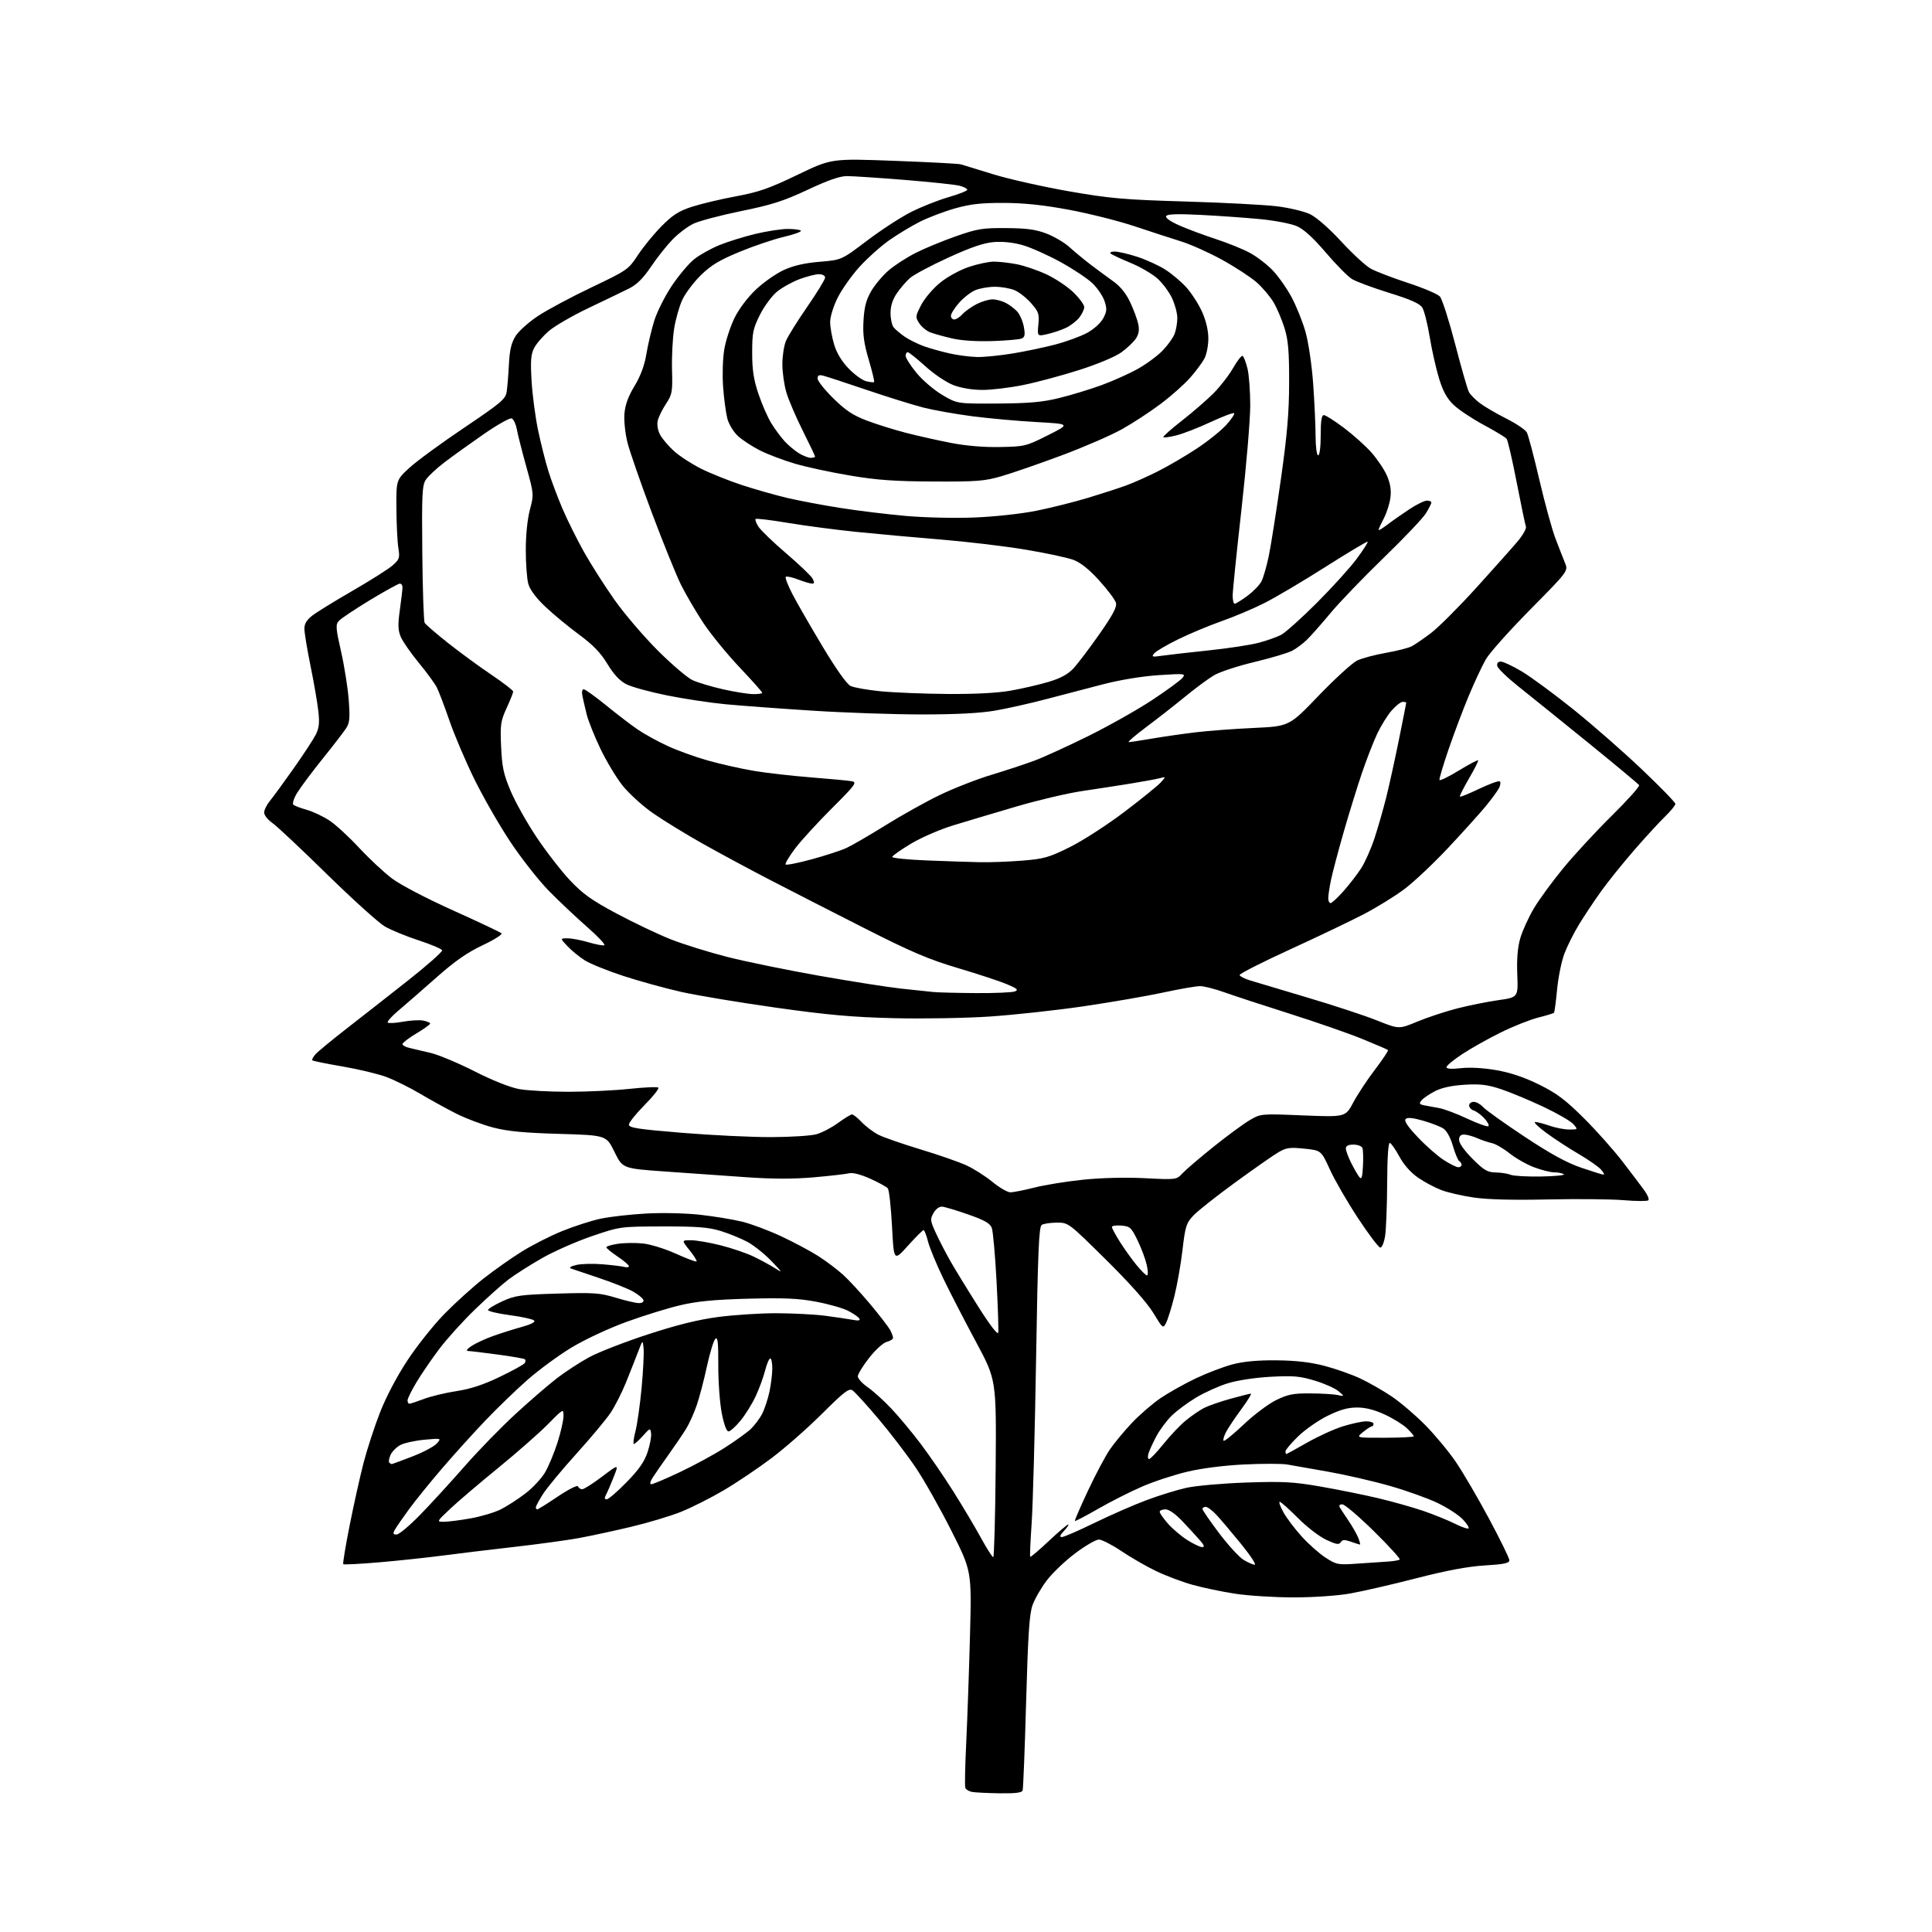 <?xml version="1.0" encoding="UTF-8" standalone="no"?>
<svg 
  version="1.1" 
  xmlns="http://www.w3.org/2000/svg" 
  xmlns:xlink="http://www.w3.org/1999/xlink" 
  xmlns:svg="http://www.w3.org/2000/svg"
  xmlns:rdf="http://www.w3.org/1999/02/22-rdf-syntax-ns#"
  xmlns:cc="http://creativecommons.org/ns#"
  xmlns:dc="http://purl.org/dc/elements/1.1/"
  viewBox="0 0 768 768"
  width="768"
  height="768"
>
<style>svg {background-color: white; }</style>"
<path stroke="none" fill="black" fill-rule="evenodd" d="M397.28,712.86C392.45,712.79 387.53,712.54 386.33,712.31C385.14,712.07 383.97,711.35 383.72,710.69C383.47,710.04 383.64,701.85 384.10,692.50C384.55,683.15 385.22,664.02 385.59,650.00C386.26,624.50 386.26,624.50 378.19,608.50C373.76,599.70 367.41,588.45 364.08,583.50C360.76,578.55 354.09,569.82 349.27,564.10C344.45,558.38 339.75,553.23 338.83,552.65C337.45,551.79 335.37,553.41 326.83,561.93C321.15,567.60 312.11,575.55 306.75,579.59C301.39,583.63 292.80,589.41 287.65,592.44C282.51,595.46 274.88,599.31 270.70,600.98C266.52,602.66 257.56,605.34 250.80,606.95C244.03,608.56 234.68,610.57 230.00,611.43C225.32,612.28 213.62,613.88 204.00,614.97C194.38,616.07 181.55,617.62 175.50,618.42C169.45,619.21 158.29,620.40 150.70,621.05C143.10,621.69 136.69,622.03 136.45,621.79C136.21,621.55 137.36,614.56 139.01,606.27C140.66,597.98 143.15,586.78 144.55,581.40C145.95,576.01 148.89,567.01 151.09,561.40C153.50,555.22 157.83,547.02 162.05,540.63C165.89,534.82 172.51,526.52 176.77,522.19C181.02,517.86 187.94,511.60 192.14,508.30C196.34,504.99 203.17,500.17 207.32,497.58C211.46,495.00 218.71,491.31 223.42,489.39C228.14,487.47 235.03,485.25 238.75,484.45C242.46,483.66 250.68,482.73 257.00,482.39C263.56,482.04 272.79,482.26 278.50,482.91C284.00,483.54 291.43,484.76 295.00,485.63C298.57,486.50 305.57,489.12 310.55,491.45C315.53,493.78 322.14,497.31 325.25,499.29C328.35,501.28 332.78,504.61 335.10,506.70C337.41,508.79 342.31,514.10 345.99,518.50C349.66,522.90 353.19,527.48 353.84,528.68C354.48,529.89 355.00,531.30 355.00,531.83C355.00,532.35 353.87,533.07 352.50,533.41C351.10,533.76 348.02,536.56 345.50,539.77C343.03,542.92 341.00,546.23 341.00,547.11C341.00,548.00 342.77,549.95 344.93,551.45C347.10,552.95 351.28,556.73 354.23,559.84C357.18,562.95 362.43,569.24 365.89,573.82C369.36,578.39 375.22,586.94 378.93,592.82C382.63,598.69 387.57,606.99 389.90,611.25C392.23,615.51 394.45,619.00 394.82,619.00C395.19,619.00 395.63,603.14 395.79,583.75C396.07,548.50 396.07,548.50 388.01,533.50C383.57,525.25 377.71,513.88 374.98,508.23C372.25,502.58 369.51,495.94 368.89,493.48C368.27,491.01 367.48,489.00 367.13,488.99C366.78,488.99 363.98,491.78 360.91,495.20C355.31,501.42 355.31,501.42 354.59,487.48C354.19,479.82 353.44,473.03 352.92,472.40C352.40,471.77 349.24,470.04 345.91,468.54C342.21,466.88 338.96,466.04 337.57,466.39C336.31,466.71 330.00,467.43 323.55,468.00C315.40,468.71 307.18,468.70 296.66,467.96C288.32,467.38 273.85,466.36 264.50,465.70C247.50,464.50 247.50,464.50 244.26,457.89C241.02,451.28 241.02,451.28 222.26,450.73C208.02,450.31 201.66,449.69 195.86,448.16C191.66,447.05 185.14,444.58 181.36,442.68C177.59,440.77 171.12,437.21 167.00,434.77C162.88,432.33 156.84,429.34 153.60,428.12C150.35,426.91 142.51,425.03 136.17,423.94C129.83,422.86 124.42,421.76 124.16,421.49C123.89,421.23 124.48,420.13 125.45,419.05C126.43,417.97 132.01,413.37 137.86,408.82C143.71,404.28 154.71,395.66 162.30,389.67C169.88,383.68 175.94,378.32 175.75,377.76C175.57,377.20 171.39,375.43 166.46,373.82C161.54,372.22 155.49,369.73 153.01,368.30C150.53,366.86 140.18,357.52 130.00,347.54C119.83,337.56 110.04,328.37 108.25,327.13C106.46,325.88 105.00,324.03 105.00,323.01C105.00,321.99 106.05,319.88 107.32,318.33C108.60,316.77 112.82,311.00 116.70,305.50C120.58,300.00 124.53,293.96 125.49,292.09C126.85,289.40 127.08,287.38 126.53,282.60C126.16,279.26 124.76,271.17 123.42,264.62C122.09,258.08 121.00,251.46 121.00,249.91C121.00,247.92 121.94,246.38 124.26,244.62C126.05,243.25 133.27,238.81 140.30,234.75C147.34,230.68 154.44,226.19 156.07,224.75C158.79,222.36 158.99,221.77 158.35,217.82C157.97,215.44 157.62,208.39 157.58,202.15C157.50,190.80 157.50,190.80 162.74,185.97C165.62,183.32 175.39,176.16 184.45,170.07C199.22,160.12 200.96,158.65 201.41,155.74C201.69,153.96 202.09,149.07 202.30,144.87C202.58,139.23 203.26,136.32 204.90,133.66C206.12,131.69 210.13,128.08 213.81,125.64C217.49,123.20 227.07,118.07 235.10,114.25C249.41,107.43 249.78,107.17 253.58,101.39C255.71,98.15 259.94,92.99 262.98,89.91C267.40,85.45 269.83,83.90 275.01,82.21C278.58,81.05 286.45,79.17 292.50,78.05C301.66,76.35 305.76,74.92 317.00,69.50C330.50,63.00 330.50,63.00 355.50,63.93C369.25,64.44 381.18,65.07 382.00,65.34C382.82,65.61 388.68,67.41 395.00,69.33C401.32,71.26 414.82,74.28 425.00,76.06C441.30,78.90 446.79,79.38 471.16,80.10C486.38,80.55 502.80,81.41 507.66,82.01C512.52,82.61 518.42,84.02 520.78,85.15C523.31,86.37 528.35,90.78 533.16,95.99C537.61,100.82 542.89,105.68 544.88,106.79C546.87,107.89 553.51,110.44 559.64,112.45C565.76,114.45 571.50,116.89 572.38,117.87C573.27,118.85 576.00,127.37 578.45,136.80C580.90,146.24 583.36,154.80 583.91,155.83C584.46,156.85 586.39,158.82 588.21,160.21C590.02,161.59 594.75,164.36 598.72,166.36C602.68,168.35 606.38,170.85 606.94,171.90C607.51,172.95 609.74,181.39 611.90,190.65C614.06,199.92 616.94,210.43 618.30,214.00C619.66,217.57 621.37,221.96 622.10,223.74C623.43,226.98 623.43,226.98 608.36,242.24C600.07,250.63 592.10,259.56 590.65,262.08C589.20,264.59 586.15,271.12 583.87,276.57C581.59,282.02 577.97,291.61 575.83,297.88C573.68,304.15 572.06,309.63 572.21,310.05C572.37,310.47 575.81,308.80 579.84,306.34C583.88,303.87 587.36,302.03 587.57,302.24C587.78,302.45 586.15,305.69 583.95,309.45C581.76,313.22 580.13,316.46 580.34,316.67C580.55,316.88 584.00,315.48 588.01,313.56C592.02,311.64 595.68,310.31 596.15,310.59C596.62,310.88 596.49,312.11 595.86,313.31C595.22,314.51 592.86,317.74 590.60,320.48C588.35,323.22 581.71,330.59 575.85,336.84C570.00,343.10 562.11,350.54 558.32,353.39C554.54,356.24 547.18,360.78 541.97,363.48C536.76,366.19 523.50,372.52 512.50,377.56C501.50,382.60 492.61,387.13 492.75,387.61C492.89,388.10 494.69,389.03 496.75,389.68C498.81,390.32 509.05,393.38 519.50,396.48C529.95,399.57 542.46,403.69 547.30,405.62C556.11,409.14 556.11,409.14 563.32,406.14C567.30,404.48 574.36,402.14 579.02,400.93C583.68,399.73 591.10,398.22 595.50,397.60C603.50,396.46 603.50,396.46 603.14,387.35C602.90,381.07 603.28,376.57 604.36,372.87C605.23,369.92 607.64,364.63 609.72,361.13C611.80,357.62 617.06,350.42 621.41,345.13C625.76,339.83 634.45,330.44 640.72,324.25C646.99,318.06 651.87,312.60 651.57,312.11C651.26,311.62 642.12,304.00 631.26,295.19C620.39,286.37 607.90,276.30 603.51,272.81C599.12,269.32 595.37,265.69 595.19,264.73C594.97,263.62 595.48,263.00 596.62,263.00C597.59,263.00 601.33,264.76 604.94,266.91C608.55,269.06 617.74,275.83 625.36,281.94C632.98,288.05 645.24,298.78 652.60,305.78C659.96,312.77 665.99,318.97 665.99,319.55C666.00,320.12 664.16,322.37 661.92,324.55C659.67,326.72 654.12,332.77 649.57,338.00C645.03,343.23 639.06,350.65 636.32,354.50C633.57,358.35 629.67,364.23 627.64,367.56C625.61,370.89 623.02,376.06 621.88,379.06C620.74,382.05 619.43,388.48 618.97,393.35C618.51,398.21 617.95,402.38 617.72,402.61C617.49,402.84 614.65,403.70 611.40,404.52C608.16,405.34 601.45,408.01 596.50,410.46C591.55,412.91 584.69,416.76 581.25,419.03C577.81,421.30 575.00,423.63 575.00,424.21C575.00,424.90 576.99,425.03 580.75,424.61C584.28,424.21 589.72,424.52 594.83,425.41C600.45,426.39 605.97,428.25 611.83,431.14C618.84,434.61 622.23,437.15 629.58,444.46C634.58,449.43 641.55,457.26 645.08,461.87C648.61,466.47 652.51,471.62 653.74,473.32C654.97,475.03 655.65,476.74 655.24,477.14C654.83,477.53 650.40,477.52 645.40,477.09C640.39,476.67 626.83,476.54 615.26,476.80C601.53,477.10 591.33,476.84 585.89,476.04C581.31,475.38 575.48,474.04 572.94,473.07C570.39,472.10 566.24,469.89 563.72,468.15C560.82,466.16 558.08,463.07 556.31,459.81C554.76,456.96 553.05,454.49 552.50,454.32C551.86,454.11 551.47,459.91 551.42,470.25C551.37,479.19 551.01,488.64 550.61,491.25C550.20,493.90 549.35,495.98 548.69,495.94C548.03,495.91 544.04,490.63 539.80,484.19C535.57,477.76 530.55,469.08 528.65,464.90C525.18,457.30 525.18,457.30 518.49,456.61C512.69,456.01 511.31,456.21 508.15,458.07C506.14,459.25 498.43,464.64 491.00,470.05C483.57,475.46 476.10,481.37 474.39,483.19C471.56,486.20 471.16,487.45 470.07,496.82C469.41,502.49 467.95,510.82 466.82,515.32C465.69,519.82 464.21,524.57 463.53,525.88C462.33,528.21 462.22,528.12 458.43,521.88C455.97,517.83 449.11,510.11 439.64,500.75C424.74,486.02 424.72,486.00 420.11,486.02C417.57,486.02 414.88,486.43 414.11,486.91C412.98,487.63 412.57,497.27 411.86,540.14C411.39,568.94 410.59,598.35 410.10,605.50C409.60,612.65 409.34,618.66 409.53,618.85C409.71,619.04 413.03,616.23 416.89,612.60C420.76,608.97 424.24,606.00 424.63,606.00C425.03,606.00 424.29,607.12 423.00,608.50C421.33,610.28 421.07,611.00 422.10,611.00C422.90,611.00 428.72,608.48 435.03,605.40C441.34,602.32 450.62,598.25 455.66,596.37C460.69,594.48 467.89,592.25 471.66,591.42C475.42,590.59 486.15,589.65 495.50,589.33C510.18,588.84 514.21,589.06 525.00,590.94C531.88,592.14 542.14,594.21 547.82,595.55C553.49,596.89 561.59,599.18 565.82,600.62C570.04,602.07 575.68,604.36 578.35,605.70C581.02,607.04 583.46,607.87 583.78,607.56C584.09,607.24 583.04,605.60 581.43,603.91C579.82,602.23 575.35,599.33 571.49,597.47C567.64,595.61 559.09,592.55 552.49,590.67C545.90,588.78 534.88,586.25 528.00,585.03C521.12,583.82 513.78,582.53 511.68,582.16C509.58,581.80 501.93,581.79 494.68,582.14C486.66,582.52 477.78,583.65 472.00,585.02C466.77,586.25 458.68,588.91 454.00,590.94C449.32,592.96 441.47,596.94 436.54,599.77C431.62,602.60 427.45,604.78 427.28,604.61C427.11,604.45 429.45,599.04 432.47,592.61C435.49,586.17 439.41,578.79 441.18,576.20C442.95,573.62 446.89,568.86 449.95,565.63C453.00,562.40 458.11,557.98 461.29,555.81C464.48,553.64 470.78,550.11 475.29,547.95C479.81,545.80 486.43,543.28 490.00,542.34C494.40,541.19 500.05,540.68 507.50,540.75C515.15,540.83 520.94,541.50 526.50,542.95C530.90,544.10 537.28,546.35 540.68,547.94C544.08,549.53 549.70,552.74 553.18,555.08C556.65,557.42 562.65,562.53 566.50,566.43C570.35,570.33 575.81,576.89 578.63,581.01C581.45,585.13 587.41,595.31 591.88,603.63C596.34,611.96 600.00,619.42 600.00,620.23C600.00,621.38 597.88,621.83 590.24,622.29C583.49,622.70 575.05,624.28 562.91,627.41C553.25,629.90 541.38,632.62 536.54,633.47C531.51,634.34 521.90,635.00 514.12,634.99C506.63,634.99 496.23,634.33 491.00,633.53C485.77,632.73 478.12,631.13 474.00,629.97C469.88,628.82 463.35,626.36 459.50,624.50C455.65,622.65 449.45,619.07 445.73,616.56C442.00,614.05 437.99,612.00 436.82,612.00C435.64,612.00 431.39,614.47 427.37,617.50C423.35,620.52 418.26,625.39 416.06,628.31C413.85,631.23 411.32,635.62 410.45,638.06C409.19,641.56 408.65,649.69 407.90,676.50C407.38,695.20 406.75,711.06 406.51,711.75C406.19,712.64 403.51,712.96 397.28,712.86zM498.78,622.00C499.48,622.00 497.04,618.29 493.35,613.75C489.66,609.21 485.28,604.04 483.62,602.25C481.96,600.46 480.02,599.00 479.30,599.00C478.59,599.00 478.00,599.38 478.00,599.85C478.00,600.31 480.96,604.61 484.57,609.40C488.18,614.19 492.57,618.99 494.32,620.05C496.07,621.12 498.08,621.99 498.78,622.00zM539.50,621.57C543.90,621.26 549.38,620.89 551.67,620.75C553.96,620.61 556.09,620.24 556.40,619.93C556.72,619.62 552.10,614.55 546.14,608.68C540.18,602.81 534.53,598.00 533.59,598.00C532.50,598.00 532.15,598.45 532.61,599.25C533.01,599.94 534.61,602.38 536.17,604.67C537.72,606.97 539.43,610.01 539.97,611.42C540.51,612.84 540.80,614.00 540.62,614.00C540.45,614.00 538.83,613.49 537.04,612.86C534.46,611.96 533.61,612.01 532.96,613.07C532.29,614.14 531.16,613.95 527.16,612.08C524.43,610.80 519.35,606.88 515.88,603.37C512.40,599.87 509.18,597.00 508.71,597.00C508.25,597.00 508.91,598.88 510.19,601.17C511.46,603.46 514.75,607.81 517.50,610.84C520.25,613.87 524.52,617.65 527.00,619.24C531.27,621.99 531.91,622.11 539.50,621.57zM477.87,615.00C478.95,615.00 478.70,614.26 476.95,612.25C475.63,610.74 472.53,607.36 470.06,604.75C467.25,601.78 464.72,600.00 463.29,600.00C462.03,600.00 461.00,600.43 461.00,600.97C461.00,601.50 462.46,603.60 464.25,605.64C466.04,607.68 469.50,610.62 471.95,612.18C474.39,613.73 477.06,615.00 477.87,615.00zM157.65,610.00C158.59,610.00 162.77,606.51 166.93,602.25C171.09,597.99 179.03,589.32 184.58,583.00C190.12,576.67 199.34,567.20 205.08,561.94C210.81,556.68 218.20,550.31 221.50,547.78C224.80,545.25 230.51,541.53 234.19,539.53C237.88,537.52 248.39,533.43 257.55,530.44C269.32,526.60 277.58,524.56 285.66,523.50C291.95,522.68 302.37,522.01 308.80,522.03C315.24,522.05 323.88,522.50 328.00,523.03C332.12,523.57 337.03,524.29 338.89,524.64C341.33,525.10 342.09,524.95 341.58,524.12C341.18,523.49 339.17,522.11 337.10,521.05C335.02,519.99 329.31,518.37 324.41,517.45C317.39,516.13 311.69,515.88 297.50,516.25C284.10,516.61 277.20,517.26 270.50,518.83C265.55,519.98 255.88,522.97 249.00,525.48C241.90,528.07 232.50,532.46 227.23,535.64C222.13,538.72 214.26,544.50 209.73,548.47C205.20,552.45 197.68,559.71 193.00,564.62C188.32,569.52 180.63,578.02 175.90,583.52C171.17,589.01 165.17,596.42 162.56,599.98C159.96,603.54 157.40,607.25 156.88,608.23C156.14,609.60 156.31,610.00 157.65,610.00zM176.50,604.93C178.15,604.93 182.90,604.32 187.06,603.58C191.22,602.84 196.62,601.23 199.06,600.00C201.50,598.78 205.89,595.95 208.80,593.72C211.72,591.50 215.26,587.70 216.67,585.30C218.08,582.89 220.31,577.54 221.62,573.42C222.93,569.30 224.00,564.56 224.00,562.89C224.00,559.88 223.98,559.89 217.75,566.20C214.31,569.69 205.44,577.48 198.03,583.52C190.62,589.56 182.07,596.85 179.03,599.71C173.50,604.93 173.50,604.93 176.50,604.93zM213.58,600.00C213.89,600.00 217.59,597.69 221.78,594.87C226.15,591.94 229.58,590.23 229.79,590.87C230.00,591.49 230.74,592.00 231.43,592.00C232.13,592.00 235.69,589.74 239.35,586.97C246.00,581.94 246.00,581.94 243.96,587.11C242.83,589.96 241.47,593.13 240.92,594.15C240.20,595.49 240.27,596.00 241.18,596.00C241.86,596.00 245.41,592.95 249.06,589.22C253.95,584.21 256.15,581.08 257.42,577.24C258.37,574.38 259.00,571.02 258.82,569.77C258.51,567.57 258.40,567.61 255.58,570.75C253.98,572.54 252.36,574.00 251.98,574.00C251.60,574.00 251.88,571.73 252.60,568.95C253.32,566.18 254.42,558.41 255.05,551.70C255.67,544.99 256.03,537.92 255.84,536.00C255.50,532.50 255.50,532.50 253.60,537.50C252.55,540.25 250.38,545.73 248.79,549.67C247.19,553.61 244.48,558.95 242.77,561.53C241.07,564.11 234.94,571.46 229.15,577.86C223.37,584.26 217.37,591.50 215.82,593.95C214.27,596.39 213.00,598.75 213.00,599.20C213.00,599.64 213.26,600.00 213.58,600.00zM258.93,590.00C259.57,590.00 264.69,587.83 270.30,585.17C275.91,582.52 283.88,578.19 288.00,575.56C292.12,572.93 296.78,569.59 298.34,568.14C299.90,566.69 301.99,563.92 302.97,562.00C303.95,560.08 305.26,556.12 305.88,553.20C306.49,550.29 307.00,546.12 307.00,543.95C307.00,541.78 306.64,540.00 306.19,540.00C305.74,540.00 304.83,542.15 304.15,544.78C303.48,547.41 301.80,552.01 300.41,554.99C299.03,557.98 296.32,562.35 294.38,564.71C292.45,567.07 290.29,569.00 289.59,569.00C288.81,569.00 287.78,566.21 286.91,561.75C286.13,557.76 285.51,549.21 285.53,542.75C285.56,533.44 285.31,531.26 284.33,532.25C283.66,532.94 282.15,537.89 280.99,543.25C279.84,548.62 278.02,555.53 276.96,558.61C275.90,561.68 274.04,565.84 272.81,567.85C271.59,569.86 268.50,574.42 265.94,578.00C263.38,581.58 260.50,585.74 259.53,587.25C258.41,589.00 258.19,590.00 258.93,590.00zM155.70,582.00C155.90,582.00 159.59,580.64 163.90,578.98C168.20,577.32 172.58,575.00 173.61,573.83C175.50,571.70 175.50,571.70 168.78,572.31C165.08,572.65 160.78,573.58 159.22,574.38C157.66,575.19 155.88,576.96 155.26,578.33C154.64,579.69 154.40,581.07 154.73,581.40C155.06,581.73 155.50,582.00 155.70,582.00zM456.78,580.00C457.28,580.00 459.86,577.29 462.52,573.98C465.17,570.67 469.18,566.46 471.42,564.63C473.67,562.79 476.91,560.57 478.63,559.68C480.35,558.80 485.06,557.16 489.11,556.04C493.15,554.92 496.81,554.00 497.23,554.00C497.65,554.00 495.93,556.81 493.39,560.25C490.86,563.69 488.13,567.78 487.32,569.34C486.51,570.91 486.10,572.43 486.41,572.74C486.71,573.04 490.27,570.14 494.33,566.30C498.38,562.45 504.20,558.07 507.27,556.57C511.98,554.27 514.09,553.85 520.89,553.90C525.32,553.92 530.19,554.22 531.72,554.54C534.50,555.14 534.50,555.14 532.13,553.06C530.83,551.92 526.60,550.02 522.73,548.85C516.73,547.03 514.16,546.80 505.10,547.29C498.81,547.64 491.86,548.70 488.00,549.90C484.43,551.01 478.80,553.55 475.50,555.53C472.20,557.51 467.86,560.72 465.85,562.66C463.85,564.61 461.09,568.30 459.72,570.85C458.35,573.41 456.92,576.51 456.55,577.75C456.17,578.99 456.28,580.00 456.78,580.00zM511.33,578.00C511.51,578.00 515.22,575.96 519.58,573.47C523.94,570.98 530.36,568.06 533.86,566.97C537.35,565.89 541.51,565.00 543.11,565.00C544.70,565.00 546.00,565.45 546.00,566.00C546.00,566.55 545.66,567.02 545.25,567.04C544.84,567.06 543.27,568.08 541.76,569.31C539.02,571.56 539.02,571.56 550.51,571.53C556.83,571.51 562.00,571.25 562.00,570.94C562.00,570.63 560.76,569.19 559.25,567.74C557.74,566.30 553.80,563.85 550.50,562.32C546.45,560.43 542.87,559.51 539.48,559.51C535.80,559.50 532.66,560.39 527.73,562.81C524.04,564.63 518.76,568.31 516.00,571.00C513.25,573.68 511.00,576.35 511.00,576.94C511.00,577.52 511.15,578.00 511.33,578.00zM162.75,558.00C163.16,558.00 165.75,557.15 168.50,556.11C171.25,555.06 177.10,553.66 181.50,552.98C187.14,552.12 192.23,550.43 198.74,547.29C203.83,544.84 208.26,542.39 208.59,541.85C208.93,541.31 208.97,540.63 208.68,540.35C208.40,540.06 203.51,539.21 197.83,538.45C192.15,537.69 186.82,537.05 186.00,537.03C185.13,537.00 185.75,536.16 187.46,535.04C189.08,533.97 192.91,532.20 195.96,531.10C199.01,530.01 204.15,528.39 207.38,527.49C211.12,526.46 212.92,525.52 212.31,524.91C211.79,524.39 207.45,523.44 202.68,522.80C197.91,522.16 194.00,521.24 194.00,520.76C194.00,520.28 196.54,518.72 199.66,517.30C204.80,514.95 206.79,514.67 221.53,514.22C236.09,513.78 238.46,513.95 244.78,515.86C248.65,517.04 252.79,518.00 253.99,518.00C255.28,518.00 256.00,517.49 255.76,516.75C255.53,516.06 253.66,514.55 251.60,513.39C249.54,512.23 243.50,509.82 238.18,508.04C232.86,506.27 227.82,504.57 227.00,504.27C226.06,503.92 226.82,503.40 229.00,502.86C230.93,502.38 235.65,502.25 239.50,502.57C243.35,502.89 247.29,503.37 248.25,503.64C249.21,503.91 250.00,503.77 250.00,503.32C250.00,502.87 247.98,501.15 245.52,499.50C243.06,497.85 241.03,496.19 241.02,495.81C241.01,495.43 243.07,494.81 245.60,494.43C248.14,494.05 252.62,493.99 255.57,494.30C258.52,494.60 264.43,496.43 268.69,498.37C272.96,500.30 276.65,501.68 276.89,501.44C277.14,501.20 275.89,499.20 274.12,497.00C270.91,493.00 270.91,493.00 274.70,493.02C276.79,493.02 282.08,493.93 286.45,495.03C290.82,496.14 296.67,498.12 299.45,499.45C302.23,500.77 306.07,502.86 308.00,504.09C311.23,506.16 311.13,505.95 306.63,501.26C303.95,498.47 299.68,495.06 297.13,493.68C294.58,492.30 289.80,490.35 286.50,489.34C281.65,487.85 277.23,487.51 263.50,487.53C246.50,487.57 246.50,487.57 235.24,491.41C229.05,493.52 220.07,497.49 215.29,500.23C210.50,502.98 204.55,506.78 202.05,508.68C199.55,510.58 193.56,515.94 188.75,520.59C183.94,525.25 177.56,532.31 174.58,536.28C171.59,540.25 167.54,546.17 165.57,549.44C163.61,552.71 162.00,555.97 162.00,556.69C162.00,557.41 162.34,558.00 162.75,558.00zM396.81,529.74C396.99,528.80 396.69,519.59 396.14,509.27C395.59,498.95 394.74,489.43 394.25,488.12C393.56,486.29 391.45,485.08 384.93,482.79C380.29,481.17 375.63,479.76 374.56,479.67C373.39,479.57 372.02,480.56 371.10,482.17C369.69,484.64 369.76,485.23 372.03,490.17C373.37,493.10 376.02,498.20 377.90,501.50C379.79,504.80 384.74,512.89 388.91,519.47C393.56,526.83 396.61,530.79 396.81,529.74zM455.96,507.00C456.42,507.00 456.37,505.12 455.85,502.83C455.33,500.53 453.70,496.15 452.21,493.08C449.71,487.93 449.21,487.48 445.75,487.19C443.69,487.02 442.00,487.27 442.00,487.74C442.00,488.22 443.40,490.83 445.11,493.55C446.82,496.27 449.78,500.41 451.68,502.75C453.58,505.09 455.51,507.00 455.96,507.00zM401.59,473.96C402.74,473.98 407.04,473.14 411.14,472.09C415.24,471.04 423.98,469.63 430.55,468.95C437.82,468.20 447.43,467.97 455.08,468.35C467.66,468.99 467.66,468.99 470.08,466.38C471.41,464.95 476.97,460.20 482.44,455.82C487.90,451.44 494.36,446.70 496.78,445.28C501.18,442.70 501.18,442.70 518.02,443.39C534.85,444.07 534.85,444.07 537.96,438.23C539.67,435.03 543.56,429.12 546.62,425.12C549.67,421.11 551.98,417.64 551.75,417.42C551.52,417.19 546.87,415.18 541.42,412.96C535.96,410.74 522.95,406.22 512.50,402.91C502.05,399.60 490.44,395.79 486.69,394.45C482.95,393.10 478.59,392.00 477.02,392.00C475.45,392.00 468.86,393.15 462.37,394.55C455.89,395.95 441.65,398.41 430.73,400.02C419.81,401.62 403.01,403.45 393.40,404.09C383.79,404.73 366.61,405.02 355.22,404.74C338.79,404.34 329.12,403.47 308.50,400.57C294.20,398.55 277.32,395.75 271.00,394.34C264.68,392.93 254.27,390.07 247.87,387.98C241.48,385.89 234.50,383.07 232.37,381.70C230.24,380.34 227.18,377.83 225.56,376.11C222.63,373.00 222.63,373.00 225.63,373.00C227.28,373.00 231.00,373.70 233.89,374.56C236.78,375.42 239.63,375.96 240.22,375.76C240.81,375.56 237.74,372.29 233.40,368.49C229.05,364.69 222.18,358.20 218.12,354.06C214.07,349.92 207.16,341.12 202.78,334.51C198.40,327.91 191.95,316.65 188.45,309.50C184.95,302.35 180.52,291.91 178.60,286.30C176.67,280.69 174.42,274.79 173.60,273.19C172.77,271.59 169.54,267.18 166.41,263.39C163.29,259.60 160.10,255.01 159.32,253.18C158.19,250.51 158.12,248.37 158.96,242.36C159.53,238.23 160.00,234.21 160.00,233.43C160.00,232.64 159.52,232.00 158.94,232.00C158.35,232.00 153.00,234.96 147.03,238.57C141.06,242.19 135.51,245.90 134.69,246.82C133.37,248.31 133.46,249.66 135.58,259.00C136.89,264.77 138.26,273.42 138.62,278.21C139.17,285.50 139.00,287.35 137.57,289.53C136.64,290.96 132.37,296.49 128.09,301.82C123.82,307.14 119.29,313.22 118.03,315.32C116.78,317.43 116.14,319.49 116.62,319.90C117.11,320.32 119.53,321.24 122.00,321.94C124.47,322.64 128.53,324.56 131.00,326.20C133.47,327.84 138.77,332.71 142.76,337.02C146.75,341.32 152.65,346.82 155.87,349.24C159.23,351.77 169.53,357.15 180.11,361.91C190.22,366.46 198.88,370.55 199.35,371.00C199.82,371.44 196.45,373.58 191.85,375.75C185.72,378.64 180.82,382.06 173.45,388.59C167.92,393.49 161.17,399.37 158.45,401.66C155.73,403.95 153.79,406.12 154.15,406.48C154.51,406.84 157.21,406.70 160.15,406.15C163.09,405.61 166.74,405.41 168.25,405.70C169.76,405.99 171.00,406.53 171.00,406.88C171.00,407.24 168.53,409.01 165.50,410.82C162.47,412.63 160.00,414.53 160.00,415.04C160.00,415.55 161.24,416.24 162.75,416.57C164.26,416.90 168.09,417.80 171.25,418.57C174.41,419.33 182.29,422.64 188.75,425.92C195.94,429.56 202.80,432.28 206.43,432.94C209.70,433.52 218.47,434.00 225.93,434.00C233.40,434.00 244.34,433.48 250.25,432.84C256.17,432.20 261.32,431.98 261.70,432.36C262.08,432.74 259.60,435.87 256.19,439.30C252.79,442.74 250.00,446.24 250.00,447.07C250.00,448.32 253.69,448.89 271.25,450.32C282.94,451.28 298.80,452.04 306.50,452.02C314.20,452.00 322.30,451.49 324.50,450.89C326.70,450.28 330.59,448.26 333.13,446.39C335.68,444.53 338.19,443.00 338.70,443.00C339.21,443.00 340.95,444.39 342.56,446.09C344.18,447.79 347.15,450.03 349.16,451.07C351.17,452.10 358.70,454.72 365.89,456.89C373.09,459.06 381.34,461.94 384.23,463.28C387.13,464.62 391.75,467.56 394.50,469.82C397.25,472.08 400.44,473.94 401.59,473.96zM541.80,463.53C541.97,460.33 541.87,457.11 541.59,456.36C541.30,455.61 539.70,455.00 538.03,455.00C535.97,455.00 535.00,455.49 535.00,456.54C535.00,457.39 535.95,459.97 537.12,462.29C538.29,464.61 539.75,467.14 540.37,467.91C541.25,469.01 541.57,468.03 541.80,463.53zM612.65,467.68C618.23,467.58 622.28,467.17 621.65,466.77C621.02,466.36 619.28,466.02 617.79,466.02C616.30,466.01 612.70,465.10 609.79,464.00C606.88,462.90 602.51,460.42 600.08,458.48C597.65,456.54 594.50,454.71 593.08,454.42C591.66,454.12 589.02,453.23 587.22,452.44C585.41,451.65 583.05,451.00 581.97,451.00C580.62,451.00 580.00,451.68 580.00,453.15C580.00,454.42 582.20,457.50 585.35,460.65C589.93,465.23 591.26,466.01 594.60,466.07C596.74,466.11 599.40,466.53 600.50,467.00C601.60,467.47 607.07,467.77 612.65,467.68zM637.40,466.94C637.90,466.97 637.46,466.06 636.41,464.90C635.37,463.75 631.36,460.96 627.51,458.71C623.65,456.46 617.86,452.68 614.64,450.31C611.42,447.94 609.45,446.00 610.26,446.00C611.08,446.00 613.66,446.68 616.00,447.50C618.34,448.32 621.84,449.00 623.78,449.00C627.31,449.00 627.31,449.00 625.40,446.84C624.36,445.65 619.00,442.56 613.50,439.96C608.00,437.37 600.47,434.23 596.77,432.99C591.34,431.18 588.53,430.83 582.27,431.20C577.10,431.51 573.14,432.37 570.43,433.76C568.20,434.91 565.79,436.54 565.09,437.39C564.02,438.68 564.19,438.99 566.16,439.39C567.45,439.65 570.08,440.13 572.00,440.46C573.92,440.78 578.99,442.68 583.26,444.68C587.52,446.68 591.31,448.02 591.68,447.66C592.04,447.29 591.29,445.88 590.01,444.51C588.73,443.15 586.85,441.77 585.84,441.45C584.83,441.13 584.00,440.22 584.00,439.43C584.00,438.64 584.83,438.00 585.85,438.00C586.86,438.00 588.55,438.95 589.60,440.11C590.64,441.27 598.02,446.54 606.00,451.83C616.30,458.65 622.81,462.22 628.50,464.16C632.90,465.66 636.91,466.91 637.40,466.94zM579.70,464.00C580.41,464.00 581.00,463.58 581.00,463.06C581.00,462.54 580.58,461.86 580.07,461.54C579.55,461.22 578.41,458.50 577.54,455.49C576.57,452.14 575.08,449.46 573.72,448.58C572.50,447.80 568.87,446.40 565.65,445.48C561.62,444.32 559.48,444.12 558.77,444.83C558.05,445.55 559.56,447.80 563.62,452.08C566.85,455.50 571.50,459.58 573.95,461.15C576.39,462.72 578.98,464.00 579.70,464.00zM388.00,394.77C395.43,394.82 402.35,394.52 403.40,394.12C404.95,393.50 404.42,393.00 400.40,391.29C397.70,390.14 388.98,387.26 381.00,384.89C369.08,381.34 362.41,378.50 343.50,368.91C330.85,362.50 313.98,353.87 306.00,349.73C298.02,345.60 286.01,339.13 279.31,335.36C272.60,331.59 263.72,326.14 259.57,323.25C255.43,320.37 249.98,315.42 247.46,312.25C244.95,309.09 240.97,302.45 238.61,297.50C236.25,292.55 233.83,286.48 233.22,284.00C232.61,281.52 231.85,278.26 231.54,276.75C231.19,275.11 231.39,274.00 232.03,274.00C232.61,274.00 236.58,276.85 240.86,280.32C245.13,283.80 250.77,288.12 253.39,289.92C256.01,291.73 261.38,294.69 265.33,296.51C269.27,298.34 276.55,300.96 281.50,302.35C286.45,303.74 294.55,305.56 299.50,306.40C304.45,307.25 314.80,308.43 322.50,309.03C330.20,309.63 337.51,310.33 338.75,310.58C340.75,310.99 339.82,312.22 330.73,321.27C325.08,326.90 318.49,334.10 316.08,337.28C313.68,340.45 311.99,343.32 312.31,343.65C312.64,343.98 317.32,343.04 322.71,341.58C328.09,340.11 334.30,338.08 336.50,337.07C338.70,336.06 345.65,332.02 351.95,328.10C358.24,324.18 367.92,318.77 373.45,316.09C378.98,313.41 388.23,309.78 394.00,308.04C399.77,306.30 407.55,303.73 411.28,302.34C415.01,300.94 424.68,296.52 432.78,292.51C440.88,288.50 452.23,282.09 458.00,278.28C463.77,274.46 469.18,270.52 470.00,269.51C471.44,267.75 471.09,267.71 460.73,268.37C454.24,268.79 445.48,270.22 438.73,271.95C432.55,273.54 422.32,276.21 416.00,277.89C409.68,279.56 400.50,281.62 395.62,282.47C389.63,283.50 380.17,284.00 366.58,284.00C355.49,284.00 335.87,283.33 322.96,282.50C310.06,281.68 294.55,280.53 288.50,279.96C282.45,279.39 271.95,277.80 265.17,276.44C258.38,275.07 251.11,273.08 249.00,272.00C246.37,270.66 244.02,268.15 241.46,263.94C238.73,259.44 235.74,256.35 230.13,252.22C225.93,249.13 219.92,244.15 216.76,241.16C213.07,237.65 210.66,234.42 210.01,232.10C209.46,230.12 209.01,224.07 209.01,218.66C209.00,212.74 209.65,206.38 210.63,202.66C212.25,196.52 212.25,196.46 209.21,185.50C207.53,179.45 205.84,172.78 205.45,170.67C205.06,168.56 204.14,166.61 203.40,166.32C202.66,166.04 197.66,168.86 192.28,172.58C186.90,176.31 179.90,181.34 176.72,183.76C173.54,186.18 170.19,189.31 169.28,190.70C167.81,192.94 167.64,196.44 167.87,219.82C168.01,234.43 168.43,246.93 168.81,247.59C169.19,248.24 173.32,251.81 178.00,255.52C182.68,259.23 190.44,264.92 195.25,268.16C200.06,271.40 204.00,274.44 204.00,274.90C204.00,275.37 202.82,278.33 201.39,281.47C199.01,286.66 198.81,288.03 199.20,296.84C199.57,304.98 200.17,307.75 203.01,314.48C204.86,318.87 209.51,327.14 213.34,332.87C217.17,338.60 223.14,346.29 226.60,349.96C231.71,355.38 235.20,357.86 245.20,363.20C251.96,366.81 261.60,371.39 266.60,373.38C271.61,375.36 281.73,378.51 289.10,380.39C296.47,382.26 312.87,385.62 325.55,387.86C338.23,390.10 352.86,392.40 358.05,392.97C363.25,393.53 369.07,394.15 371.00,394.34C372.93,394.53 380.57,394.72 388.00,394.77zM528.92,359.00C529.42,359.00 531.73,356.86 534.06,354.25C536.38,351.64 539.56,347.52 541.11,345.11C542.66,342.70 545.05,337.30 546.42,333.11C547.79,328.92 549.86,321.70 551.03,317.05C552.19,312.41 554.46,302.10 556.07,294.15C557.68,286.20 559.00,279.53 559.00,279.34C559.00,279.15 558.37,279.00 557.60,279.00C556.84,279.00 554.87,280.53 553.23,282.40C551.59,284.26 549.00,288.43 547.47,291.65C545.95,294.87 543.18,302.00 541.32,307.50C539.46,313.00 536.19,323.57 534.06,331.00C531.93,338.43 529.70,346.88 529.09,349.80C528.49,352.71 528.00,355.98 528.00,357.05C528.00,358.12 528.41,359.00 528.92,359.00zM389.50,342.74C393.35,342.83 400.90,342.55 406.27,342.12C415.07,341.41 416.95,340.87 425.31,336.72C430.42,334.19 440.20,327.86 447.05,322.67C453.90,317.47 460.40,312.20 461.50,310.95C463.50,308.69 463.50,308.69 461.00,309.35C459.62,309.72 454.45,310.67 449.50,311.47C444.55,312.27 435.84,313.62 430.14,314.46C424.44,315.30 412.74,318.05 404.14,320.57C395.54,323.10 384.23,326.47 379.00,328.07C373.77,329.66 366.20,332.94 362.17,335.36C358.14,337.77 354.77,340.14 354.67,340.62C354.58,341.10 360.80,341.74 368.50,342.04C376.20,342.34 385.65,342.66 389.50,342.74zM448.69,295.00C449.27,295.00 453.51,294.36 458.12,293.57C462.73,292.79 470.58,291.66 475.58,291.07C480.57,290.48 490.92,289.71 498.58,289.36C512.50,288.71 512.50,288.71 524.26,276.46C530.74,269.73 537.60,263.47 539.51,262.56C541.43,261.65 546.58,260.28 550.97,259.51C555.35,258.74 559.96,257.56 561.22,256.89C562.47,256.22 565.89,253.87 568.82,251.67C571.74,249.46 579.84,241.37 586.82,233.68C593.79,225.99 601.21,217.67 603.29,215.19C605.38,212.71 606.86,210.07 606.58,209.34C606.29,208.60 604.65,200.69 602.91,191.75C601.18,182.81 599.37,175.01 598.89,174.41C598.41,173.81 594.32,171.33 589.80,168.91C585.28,166.48 579.93,162.93 577.90,161.00C575.20,158.43 573.65,155.64 572.06,150.50C570.87,146.65 569.20,139.22 568.34,134.00C567.48,128.78 566.15,123.50 565.39,122.28C564.37,120.67 560.82,119.08 552.25,116.43C545.79,114.42 539.14,111.96 537.48,110.95C535.81,109.94 531.12,105.21 527.05,100.42C522.08,94.59 518.31,91.14 515.56,89.92C513.31,88.93 506.77,87.66 500.99,87.11C495.22,86.55 484.60,85.80 477.38,85.43C468.19,84.96 464.06,85.09 463.58,85.87C463.16,86.56 465.11,87.97 468.70,89.57C471.89,90.99 478.43,93.43 483.23,95.00C488.02,96.57 494.16,99.05 496.86,100.52C499.57,101.99 503.59,105.06 505.80,107.35C508.02,109.63 511.41,114.42 513.35,118.00C515.29,121.58 517.82,127.88 518.98,132.00C520.15,136.21 521.48,145.20 522.00,152.50C522.51,159.65 522.95,168.99 522.96,173.25C522.99,177.73 523.42,181.00 524.00,181.00C524.58,181.00 525.00,177.67 525.00,173.00C525.00,167.26 525.35,165.00 526.25,165.01C526.94,165.01 530.52,167.29 534.21,170.06C537.89,172.83 542.79,177.21 545.09,179.80C547.39,182.38 550.17,186.48 551.25,188.90C552.62,191.95 553.08,194.62 552.74,197.60C552.48,199.96 551.30,203.73 550.13,205.98C548.96,208.22 548.00,210.33 548.00,210.65C548.00,210.97 549.60,210.01 551.56,208.52C553.52,207.02 557.45,204.27 560.29,202.40C563.13,200.53 566.25,199.00 567.23,199.00C568.20,199.00 569.00,199.34 569.00,199.75C568.99,200.16 568.03,202.07 566.86,204.00C565.69,205.93 558.15,213.87 550.10,221.66C542.05,229.45 532.55,239.33 528.98,243.61C525.42,247.89 521.18,252.69 519.57,254.26C517.97,255.84 515.27,257.85 513.57,258.73C511.88,259.60 505.12,261.61 498.55,263.18C491.97,264.76 484.77,267.13 482.55,268.46C480.32,269.78 475.12,273.63 471.00,277.01C466.88,280.39 459.93,285.82 455.57,289.08C451.21,292.34 448.12,295.00 448.69,295.00zM299.25,275.92C301.31,275.96 303.00,275.73 303.00,275.40C303.00,275.06 298.93,270.50 293.96,265.24C288.99,259.99 282.51,252.05 279.57,247.60C276.63,243.14 272.65,236.35 270.73,232.50C268.82,228.65 263.62,215.82 259.18,204.00C254.74,192.18 250.36,179.57 249.45,176.00C248.53,172.36 247.99,167.28 248.22,164.45C248.51,160.93 249.72,157.59 252.23,153.45C254.65,149.44 256.19,145.30 256.94,140.77C257.55,137.08 258.95,131.13 260.05,127.57C261.15,124.00 264.31,117.72 267.06,113.60C269.82,109.48 273.84,104.71 276.00,103.00C278.16,101.29 282.66,98.78 286.01,97.42C289.35,96.06 295.78,94.06 300.29,92.98C304.81,91.90 310.56,91.01 313.08,91.01C315.60,91.00 317.98,91.31 318.37,91.70C318.75,92.08 315.67,93.20 311.51,94.18C307.36,95.16 299.40,97.86 293.84,100.17C285.93,103.45 282.59,105.47 278.56,109.43C275.73,112.22 272.43,116.60 271.24,119.17C270.04,121.74 268.57,126.90 267.98,130.64C267.38,134.38 267.00,141.73 267.14,146.97C267.38,155.81 267.21,156.79 264.76,160.50C263.31,162.70 261.83,165.69 261.48,167.14C261.09,168.74 261.44,170.95 262.35,172.72C263.19,174.33 265.69,177.29 267.91,179.30C270.13,181.31 275.00,184.47 278.73,186.33C282.45,188.19 289.77,191.12 295.00,192.84C300.23,194.55 308.32,196.85 313.00,197.95C317.68,199.04 327.12,200.83 334.00,201.91C340.88,203.00 352.55,204.43 359.95,205.08C367.56,205.76 379.51,206.03 387.45,205.71C395.42,205.39 406.04,204.23 412.00,203.03C417.77,201.87 427.00,199.56 432.50,197.90C438.00,196.23 444.86,194.01 447.74,192.95C450.62,191.90 456.24,189.39 460.24,187.38C464.23,185.37 471.15,181.33 475.60,178.40C480.06,175.47 485.38,171.21 487.43,168.94C489.48,166.68 490.90,164.57 490.59,164.26C490.28,163.95 486.08,165.53 481.25,167.77C476.43,170.02 470.33,172.39 467.70,173.05C465.07,173.72 462.71,174.05 462.46,173.79C462.20,173.54 465.48,170.61 469.75,167.28C474.01,163.95 479.69,159.04 482.36,156.37C485.03,153.69 488.56,149.14 490.20,146.25C491.85,143.36 493.54,141.22 493.97,141.48C494.40,141.75 495.26,143.97 495.88,146.43C496.49,148.88 497.00,155.52 496.99,161.19C496.99,166.86 495.41,185.45 493.50,202.50C491.58,219.55 490.01,234.96 490.00,236.75C490.00,238.54 490.36,240.00 490.80,240.00C491.24,240.00 493.51,238.60 495.83,236.89C498.16,235.18 500.68,232.58 501.45,231.10C502.21,229.63 503.52,225.07 504.37,220.96C505.22,216.86 507.38,203.15 509.17,190.50C511.69,172.70 512.43,163.99 512.45,152.00C512.47,139.74 512.10,135.25 510.64,130.51C509.63,127.22 507.68,122.61 506.31,120.27C504.94,117.92 501.89,114.32 499.55,112.25C497.20,110.19 491.05,106.17 485.89,103.32C480.73,100.47 473.35,97.16 469.50,95.96C465.65,94.76 457.32,92.05 451.00,89.94C444.68,87.83 432.98,84.89 425.00,83.40C414.77,81.49 407.11,80.69 399.00,80.66C390.09,80.63 385.74,81.12 379.70,82.82C375.41,84.03 369.11,86.42 365.70,88.13C362.29,89.84 356.74,93.20 353.36,95.59C349.98,97.99 344.68,102.74 341.59,106.16C338.50,109.58 334.63,115.06 332.98,118.35C331.30,121.71 330.00,125.92 330.00,127.98C330.00,129.99 330.70,133.98 331.55,136.85C332.57,140.28 334.54,143.57 337.30,146.45C339.61,148.86 342.76,151.15 344.30,151.54C345.83,151.92 347.26,152.07 347.47,151.87C347.67,151.66 346.72,147.67 345.34,143.00C343.39,136.35 342.93,132.95 343.26,127.36C343.58,121.95 344.33,119.11 346.34,115.69C347.79,113.20 350.90,109.51 353.24,107.49C355.58,105.47 360.43,102.34 364.00,100.53C367.57,98.72 374.77,95.75 380.00,93.92C388.54,90.93 390.56,90.60 400.00,90.67C408.15,90.73 411.74,91.22 416.03,92.86C419.07,94.03 423.17,96.45 425.13,98.24C427.09,100.03 430.90,103.18 433.59,105.23C436.29,107.28 440.36,110.28 442.64,111.91C445.37,113.85 447.64,116.68 449.28,120.18C450.65,123.11 452.09,126.98 452.47,128.79C452.97,131.11 452.70,132.82 451.55,134.56C450.66,135.92 448.06,138.39 445.79,140.04C443.38,141.78 436.41,144.71 429.13,147.04C422.25,149.24 412.25,151.93 406.90,153.02C401.56,154.11 394.22,155.00 390.60,155.00C386.56,155.00 382.09,154.27 379.03,153.10C376.21,152.03 371.35,148.77 367.85,145.60C364.45,142.52 361.29,140.00 360.83,140.00C360.37,140.00 360.00,140.66 360.00,141.46C360.00,142.27 361.93,145.29 364.29,148.19C366.65,151.09 371.25,155.03 374.54,156.97C380.49,160.50 380.49,160.50 396.50,160.41C409.08,160.33 414.32,159.87 421.02,158.23C425.71,157.08 433.28,154.78 437.85,153.11C442.43,151.44 448.94,148.52 452.33,146.61C455.73,144.71 460.16,141.43 462.19,139.32C464.22,137.22 466.36,134.23 466.94,132.68C467.52,131.14 468.00,128.32 468.00,126.42C468.00,124.53 467.06,120.97 465.90,118.52C464.75,116.07 462.15,112.57 460.13,110.74C458.11,108.91 453.32,106.12 449.48,104.53C445.64,102.94 442.07,101.27 441.55,100.82C441.02,100.36 441.71,100.00 443.13,100.00C444.53,100.00 448.56,100.94 452.08,102.08C455.61,103.23 460.61,105.51 463.20,107.15C465.78,108.80 469.54,111.97 471.56,114.20C473.58,116.43 476.37,120.74 477.76,123.78C479.36,127.29 480.30,131.15 480.33,134.40C480.35,137.22 479.67,140.84 478.79,142.50C477.92,144.15 475.35,147.60 473.08,150.18C470.81,152.75 465.58,157.40 461.46,160.50C457.33,163.61 450.43,168.13 446.12,170.55C441.81,172.98 430.99,177.68 422.09,181.00C413.18,184.32 402.43,188.04 398.20,189.27C391.34,191.26 388.37,191.49 371.00,191.41C355.68,191.34 348.60,190.84 338.00,189.05C330.57,187.81 320.77,185.71 316.20,184.38C311.64,183.06 305.32,180.67 302.15,179.08C298.98,177.48 294.99,174.86 293.28,173.26C291.57,171.67 289.71,168.59 289.14,166.43C288.57,164.27 287.81,158.68 287.46,154.00C287.10,149.24 287.29,142.64 287.89,139.00C288.48,135.43 290.32,129.76 291.97,126.41C293.76,122.77 297.19,118.22 300.48,115.11C303.51,112.24 308.50,108.74 311.57,107.34C315.42,105.58 319.84,104.56 325.84,104.06C334.53,103.34 334.53,103.34 344.56,95.74C350.07,91.56 357.94,86.43 362.04,84.34C366.14,82.26 372.88,79.58 377.00,78.39C381.12,77.20 384.50,75.87 384.50,75.43C384.50,75.00 383.16,74.28 381.52,73.85C379.88,73.41 370.04,72.36 359.66,71.52C349.28,70.69 338.95,70.00 336.71,70.00C333.85,70.00 329.15,71.63 321.05,75.44C311.51,79.91 306.85,81.41 294.60,83.91C286.43,85.58 277.87,87.85 275.60,88.95C273.32,90.05 269.60,92.88 267.32,95.23C265.04,97.58 261.20,102.42 258.79,106.00C255.62,110.70 253.18,113.12 249.96,114.73C247.51,115.95 240.32,119.42 233.99,122.43C227.65,125.44 220.55,129.55 218.21,131.55C215.87,133.56 213.22,136.60 212.34,138.32C211.03,140.84 210.84,143.36 211.31,151.47C211.64,156.99 212.80,165.78 213.89,171.00C214.98,176.22 216.83,183.55 217.99,187.27C219.14,190.99 221.67,197.71 223.59,202.21C225.51,206.70 229.37,214.46 232.16,219.44C234.96,224.42 240.42,233.00 244.31,238.50C248.20,244.00 255.91,253.02 261.44,258.55C266.97,264.08 273.20,269.39 275.27,270.36C277.35,271.32 282.75,272.95 287.27,273.97C291.80,275.00 297.19,275.87 299.25,275.92zM376.50,275.86C387.47,275.95 396.41,275.48 401.71,274.55C406.23,273.76 413.00,272.19 416.75,271.08C421.54,269.65 424.48,268.07 426.64,265.77C428.33,263.97 432.97,257.86 436.95,252.18C442.31,244.54 444.04,241.30 443.62,239.68C443.32,238.48 440.35,234.50 437.02,230.83C432.97,226.35 429.59,223.64 426.74,222.57C424.41,221.69 415.88,219.86 407.79,218.51C399.70,217.15 384.62,215.35 374.29,214.50C363.95,213.66 348.75,212.28 340.50,211.44C332.25,210.60 319.96,208.99 313.19,207.85C306.42,206.72 300.64,206.02 300.36,206.31C300.07,206.59 300.61,208.00 301.55,209.44C302.49,210.87 307.46,215.64 312.60,220.04C317.74,224.43 322.42,228.92 323.01,230.01C323.80,231.50 323.76,232.00 322.82,232.00C322.13,232.00 319.63,231.26 317.26,230.36C314.89,229.45 312.68,228.98 312.35,229.31C312.02,229.64 313.22,232.75 315.02,236.21C316.82,239.67 322.21,249.03 326.99,257.00C332.30,265.87 336.62,271.96 338.09,272.67C339.42,273.32 344.77,274.27 350.00,274.79C355.23,275.30 367.15,275.79 376.50,275.86zM462.00,260.65C464.48,260.30 472.80,259.35 480.50,258.54C488.20,257.73 497.11,256.38 500.30,255.53C503.49,254.69 507.50,253.27 509.22,252.39C510.93,251.50 517.34,245.77 523.46,239.64C529.58,233.51 536.72,225.63 539.33,222.11C541.93,218.60 543.88,215.55 543.67,215.34C543.45,215.12 535.89,219.64 526.86,225.37C517.84,231.11 506.86,237.60 502.47,239.80C498.09,242.00 490.50,245.21 485.61,246.92C480.71,248.64 472.98,251.87 468.41,254.10C463.85,256.33 459.53,258.86 458.81,259.73C457.64,261.13 457.99,261.23 462.00,260.65zM322.25,182.00C323.21,182.00 324.00,181.77 324.00,181.48C324.00,181.20 321.80,176.58 319.11,171.22C316.42,165.85 313.49,159.03 312.61,156.05C311.72,153.07 311.00,148.00 311.00,144.79C311.00,141.57 311.64,137.41 312.42,135.54C313.20,133.67 317.03,127.53 320.92,121.91C324.81,116.28 328.00,111.07 328.00,110.34C328.00,109.58 326.93,109.00 325.54,109.00C324.18,109.00 320.70,109.89 317.79,110.98C314.88,112.07 310.84,114.33 308.82,115.99C306.80,117.66 303.76,121.79 302.07,125.17C299.33,130.65 299.00,132.28 299.00,140.23C299.00,147.09 299.58,150.87 301.50,156.59C302.87,160.69 305.18,165.94 306.62,168.27C308.06,170.60 310.42,173.79 311.87,175.38C313.32,176.96 315.85,179.09 317.50,180.12C319.15,181.15 321.29,181.99 322.25,182.00zM397.58,177.70C407.36,177.51 407.93,177.37 416.58,173.01C425.50,168.53 425.50,168.53 412.00,167.77C404.57,167.36 393.10,166.32 386.50,165.47C379.90,164.61 371.12,163.05 367.00,162.00C362.88,160.94 352.75,157.79 344.50,154.99C336.25,152.19 328.49,149.65 327.25,149.34C325.57,148.91 325.00,149.20 325.00,150.48C325.00,151.42 327.81,154.96 331.25,158.34C336.12,163.14 339.05,165.09 344.53,167.17C348.40,168.64 355.38,170.83 360.03,172.03C364.69,173.23 372.77,175.05 378.00,176.06C384.09,177.24 391.12,177.83 397.58,177.70zM388.50,141.92C391.25,141.96 397.55,141.33 402.50,140.52C407.45,139.71 415.10,138.11 419.50,136.95C423.90,135.79 429.59,133.71 432.15,132.32C434.80,130.88 437.54,128.41 438.53,126.57C440.00,123.84 440.09,122.79 439.08,119.73C438.42,117.74 436.29,114.57 434.35,112.68C432.40,110.79 426.69,106.98 421.66,104.21C416.62,101.44 409.85,98.41 406.61,97.47C402.89,96.40 398.67,95.94 395.11,96.22C391.05,96.55 386.05,98.25 377.00,102.39C370.12,105.53 363.27,109.18 361.76,110.50C360.25,111.82 357.88,114.56 356.51,116.59C354.82,119.07 354.00,121.65 354.00,124.45C354.00,126.74 354.56,129.31 355.25,130.15C355.94,131.00 357.93,132.67 359.68,133.87C361.44,135.06 364.81,136.74 367.18,137.60C369.56,138.46 374.20,139.76 377.50,140.50C380.80,141.24 385.75,141.87 388.50,141.92zM394.50,135.58C388.33,135.79 382.20,135.39 378.50,134.54C375.20,133.77 371.29,132.69 369.80,132.12C368.32,131.55 366.35,129.94 365.43,128.53C363.82,126.08 363.86,125.75 366.17,121.25C367.51,118.66 370.88,114.68 373.67,112.41C376.53,110.07 381.50,107.34 385.07,106.14C388.54,104.96 393.04,104.00 395.06,104.00C397.08,104.00 401.15,104.46 404.11,105.02C407.07,105.58 412.42,107.41 416.00,109.07C419.57,110.74 424.41,113.98 426.75,116.26C429.09,118.55 431.00,121.16 431.00,122.07C431.00,122.98 430.11,124.86 429.03,126.24C427.94,127.62 425.56,129.46 423.74,130.32C421.91,131.19 418.59,132.31 416.37,132.81C412.32,133.72 412.32,133.72 412.77,129.02C413.18,124.81 412.88,123.93 409.88,120.51C408.04,118.42 405.08,116.09 403.30,115.35C401.52,114.61 398.01,114.00 395.50,114.00C392.99,114.00 389.48,114.61 387.70,115.35C385.92,116.09 383.01,118.36 381.23,120.39C379.46,122.41 378.00,124.73 378.00,125.53C378.00,126.34 378.61,127.00 379.35,127.00C380.08,127.00 381.55,126.05 382.60,124.89C383.64,123.74 386.17,121.94 388.21,120.89C390.25,119.85 393.09,119.00 394.51,119.00C395.93,119.00 398.32,119.63 399.80,120.40C401.29,121.17 403.35,122.73 404.38,123.87C405.41,125.01 406.59,127.73 406.99,129.92C407.57,133.09 407.39,134.03 406.11,134.57C405.22,134.94 400.00,135.40 394.50,135.58z" />

</svg>